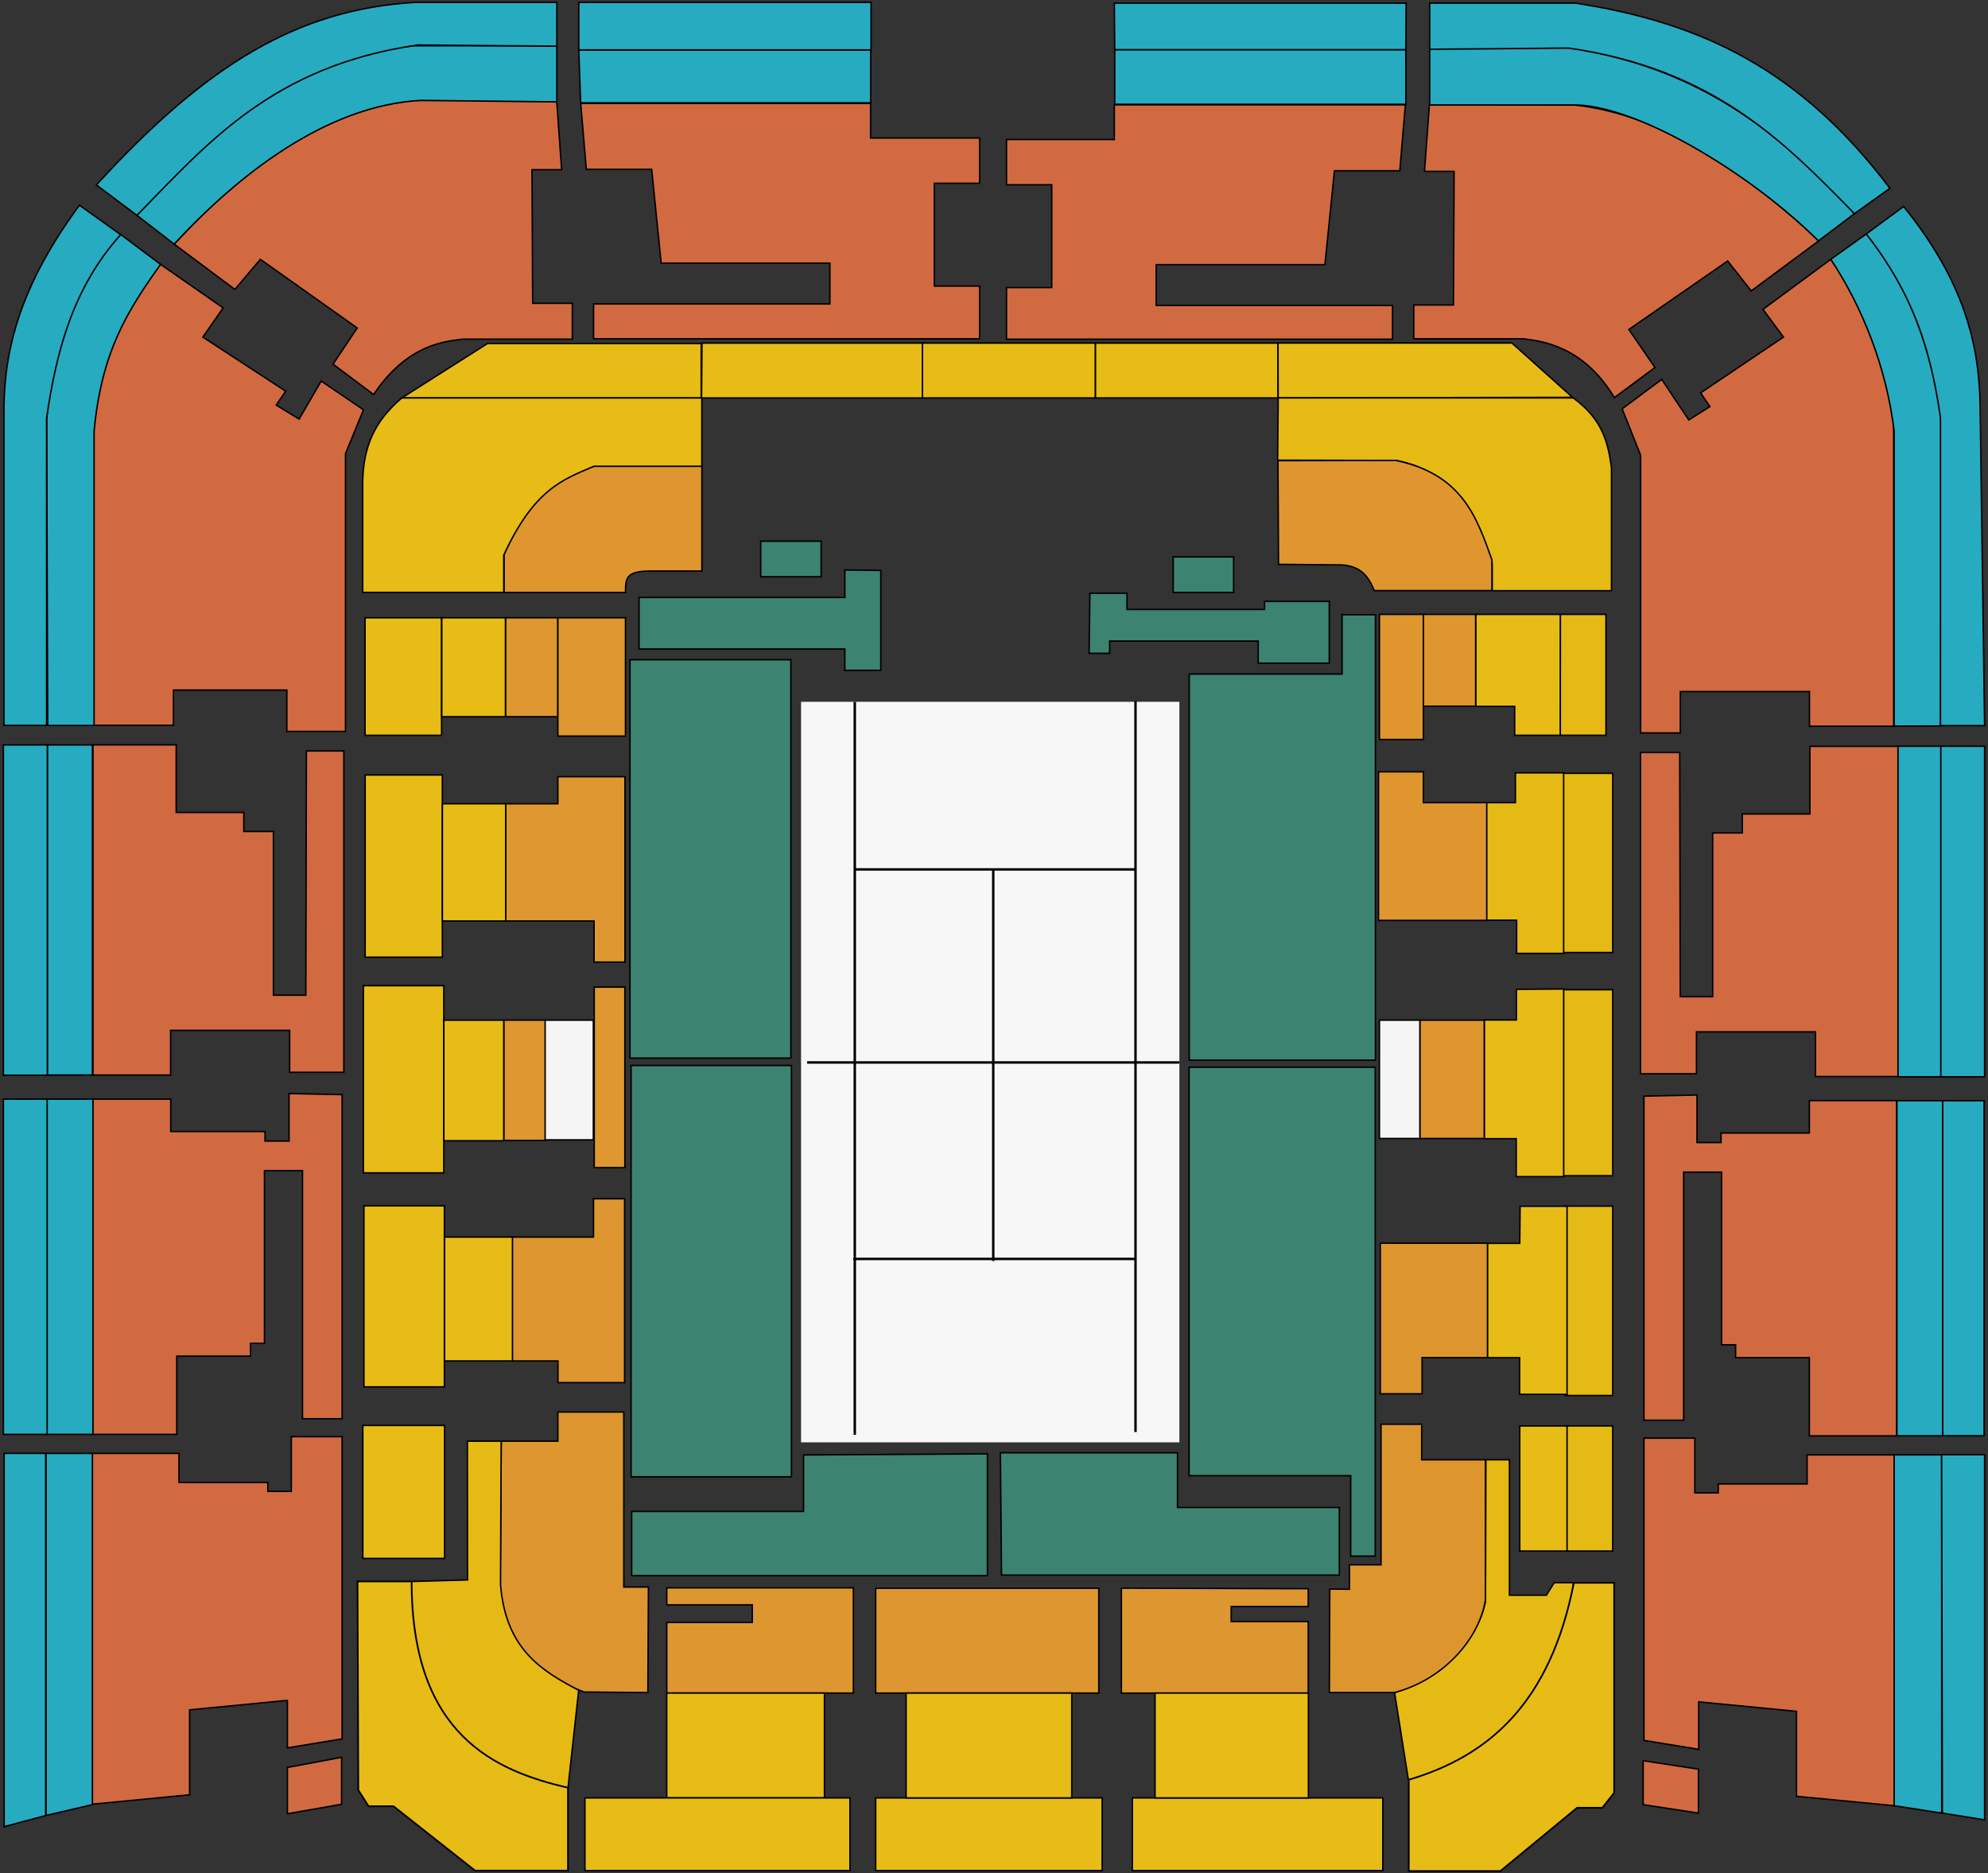 <svg xmlns="http://www.w3.org/2000/svg" width="588" height="554" viewBox="0 0 588 554" fill="none"><rect x="0" y="0" width="588" height="554" fill="#333333" stroke="none"/><path d="M348.831 426.537V207.542H236.935V426.537H348.831Z" fill="#F7F7F7"></path><path d="M335.851 207.339V423.49V207.339Z" fill="black"></path><path d="M335.851 207.339V423.49" stroke="black" stroke-width="0.723"></path><path d="M252.824 207.542V424.302V207.542Z" fill="black"></path><path d="M252.824 207.542V424.302" stroke="black" stroke-width="0.723"></path><path d="M335.628 372.297H252.377H335.628Z" fill="black"></path><path d="M335.628 372.297H252.377" stroke="black" stroke-width="0.723"></path><path d="M348.831 314.196H238.726H348.831Z" fill="black"></path><path d="M348.831 314.196H238.726" stroke="black" stroke-width="0.723"></path><path d="M335.851 257.111H252.824H335.851Z" fill="black"></path><path d="M335.851 257.111H252.824" stroke="black" stroke-width="0.723"></path><path d="M293.778 257.314V372.906V257.314Z" fill="black"></path><path d="M293.778 257.314V372.906" stroke="black" stroke-width="0.723"></path><path opacity="0.99" d="M412.5 500.686L416.602 526.583C442.5 519.186 462 501.686 465.389 468.039H459.697L457.374 471.756H446.455V431.682H439.485L439.369 473.499C436.882 486.706 424.786 494.216 412.5 500.686Z" fill="#E7BC16" stroke="black" stroke-width="0.434"></path><path opacity="0.99" d="M420 301.686H408V336.686H420V301.686Z" fill="#F7F7F7" stroke="black" stroke-width="0.434"></path><path opacity="0.99" d="M175.5 301.686H161.072V337.088H175.5V301.686Z" fill="#F7F7F7" stroke="black" stroke-width="0.434"></path><path opacity="0.99" d="M197.212 469.566V474.59H222.51V479.782H197.212V500.686H252.408V469.566H197.212Z" fill="#DF9731" stroke="black" stroke-width="0.434"></path><path opacity="0.99" d="M325 469.686H259V500.686H325V469.686Z" fill="#DF9731" stroke="black" stroke-width="0.434"></path><path opacity="0.99" d="M386.948 469.822V475.079H364.158V479.534H386.948V500.705H331.675V469.657L386.948 469.822Z" fill="#DF9731" stroke="black" stroke-width="0.434"></path><path opacity="0.99" d="M393.307 469.917L393.19 500.541H412.41C426.395 496.939 437.382 485.209 439.351 473.186V431.686H420.5V421.186H408.468V462.758H399.118V469.986L393.307 469.917Z" fill="#DF962F" stroke="black" stroke-width="0.434"></path><path opacity="0.99" d="M408.251 367.644H440V401.484H420.624V412.186H408.251V367.644Z" fill="#DF962F" stroke="black" stroke-width="0.434"></path><path opacity="0.99" d="M184.5 417.583V469.329H191.791L191.626 500.541L172.735 500.376C163 496.686 147.93 488.186 147.93 468.672L148.258 426.186H165V417.583H184.5Z" fill="#DF9731" stroke="black" stroke-width="0.434"></path><path opacity="0.99" d="M175.542 354.502V365.837H151.394V402.47H165.029V408.876H184.741V354.502H175.542Z" fill="#DF9731" stroke="black" stroke-width="0.434"></path><path d="M184.821 291.914H175.754V345.302H184.821V291.914Z" fill="#DF9731" stroke="black" stroke-width="0.434"></path><path d="M161.236 301.673L149 301.673V337.253L161.236 337.253V301.673Z" fill="#DF9731" stroke="black" stroke-width="0.434"></path><path d="M149.5 237.686V272.365H175.706V284.521H184.851V229.686H165V237.686H149.5Z" fill="#DF9731" stroke="black" stroke-width="0.434"></path><path d="M207.607 137.825V168.873H194.419C185.5 168.686 185 170.186 185 175.21H149.08V163.945C156.833 146.215 166.231 140.391 175.718 137.825H207.607Z" fill="#DF962F" stroke="black" stroke-width="0.434"></path><path d="M165 182.686H149.5V211.951H165V182.686Z" fill="#DF9731" stroke="black" stroke-width="0.434"></path><path d="M185 182.686H165V217.686H185V182.686Z" fill="#DF9731" stroke="black" stroke-width="0.434"></path><path opacity="0.99" d="M148.235 426.186H138.245L138.285 467.226L121.674 467.691C116.5 514.186 148.235 527.186 168 528.686L171.158 499.867C160.202 494.065 149.593 487.771 148.042 468.62L148.235 426.186Z" fill="#E7BC16" stroke="black" stroke-width="0.434"></path><path d="M27.34 220.285H14V317.923H27.34V220.285Z" fill="#27ABC1" stroke="black" stroke-width="0.434"></path><path d="M14 220.281H1V317.967H14V220.281Z" fill="#27ABC1" stroke="black" stroke-width="0.434"></path><path d="M27.166 429.802H52.944V438.395H79.219V441.039H86.159V424.845H101.196V514.243L85.002 516.887V502.841L56.084 505.651V530.768L27 533.577L27.166 429.802Z" fill="#D26A41" stroke="black" stroke-width="0.434"></path><path d="M101.031 519.686V533.567L85.002 536.376V522.686L101.031 519.686Z" fill="#D26A41" stroke="black" stroke-width="0.434"></path><path d="M101.197 323.713V419.557H89.464V346.187H78.227V397.248H74.096V401.049H52.283V424.184H26.67V325.035H50.5V334.62H78.392V337.429H85.498V323.383L101.197 323.713Z" fill="#D26A41" stroke="black" stroke-width="0.434"></path><path d="M101.692 222.086V317.103H85.663V304.71H50.466V317.929H27.5V220.268H52.118V240.263H72.113V245.882H80.871V294.299H90.455L90.621 222.086H101.692Z" fill="#D26A41" stroke="black" stroke-width="0.434"></path><path d="M107.5 121.186L102.188 134.175V216.302H84.837V204.074H51.292V214.485H27.331V127.565C29 105.186 37 91.045 47.5 78.186L65.999 91.045L60 99.686L84.5 115.686L81.697 119.798L88.472 123.929L95 112.686L107.5 121.186Z" fill="#D26A41" stroke="black" stroke-width="0.434"></path><path d="M51.5 72.186L69.469 85.592L77 76.686L105.658 96.994L98.5 107.686L110.5 116.686C120.5 101.686 131.808 100.955 136.89 100.299H169.278V89.686H157.546L157.354 50.186H166.112L164.651 29.686H122.5C102.982 29.686 81.5 40.186 51.5 72.186Z" fill="#D26A41" stroke="black" stroke-width="0.434"></path><path d="M171.757 30.565H257.5V40.81H289.744V54.195H276.359V84.6H289.744V100.186H175.558V89.888H245.457V77.825H195.553L192.743 50.064H173.41L171.757 30.565Z" fill="#D26A41" stroke="black" stroke-width="0.434"></path><path d="M415.68 31.006H329.586V41.251H297.693V54.636H311.078L311.078 85.042H297.693L297.693 100.316H411.879L411.879 90.33H341.979V78.266H391.884L394.693 50.505H414.027L415.68 31.006Z" fill="#D26A41" stroke="black" stroke-width="0.434"></path><path d="M538 71.186L517.968 86.033L511 77.186L481.779 97.435L489.5 108.686L477.482 117.595C468.176 102.037 455.582 100.842 450.5 100.186H418.158L418.158 90.186H429.891L430.084 50.686H421.326L422.785 30.841L465.419 31.006C484.84 33.07 508.034 43.199 538 71.186Z" fill="#D26A41" stroke="black" stroke-width="0.434"></path><path d="M479.795 120.901L485.249 134.616V216.744H497V204.516H535.193V214.767H560.106V128.006C560.106 108.686 551.001 89.907 541.5 76.686L521.438 91.487L527.5 99.686L503 116.186L505.739 120.24L499.5 124.186L491.5 112.186L479.795 120.901Z" fill="#D26A41" stroke="black" stroke-width="0.434"></path><path d="M485.23 222.527V317.544H501.774V305.151H536.971V318.371H561.593V220.709H535.319V240.704H515.324V246.323H506.566V294.74H496.982L496.816 222.527H485.23Z" fill="#D26A41" stroke="black" stroke-width="0.434"></path><path d="M486.24 324.154V419.998H497.973V346.628H509.21V397.689H513.341V401.49H535.153V424.624H561V325.476H535.153V335.061H509.044V337.87H501.939V323.824L486.24 324.154Z" fill="#D26A41" stroke="black" stroke-width="0.434"></path><path d="M560.271 430.243H534.492V438.836H508.218V441.48H501.278V425.285H486.24V514.684L502.434 517.328V503.282L531.353 506.091V531.209L560.436 534.018L560.271 430.243Z" fill="#D26A41" stroke="black" stroke-width="0.434"></path><path d="M486 520.686L502.351 523.186V536.186L486 533.686V520.686Z" fill="#D26A41" stroke="black" stroke-width="0.434"></path><path d="M27.331 429.802V533.686L13.616 536.882V429.802L27.331 429.802Z" fill="#27ABC1" stroke="black" stroke-width="0.434"></path><path d="M13.5 429.788H1.222V540.186L13.5 536.914V429.788Z" fill="#27ABC1" stroke="black" stroke-width="0.434"></path><path d="M27.496 325.029H13.616V424.186H27.496V325.029Z" fill="#27ABC1" stroke="black" stroke-width="0.434"></path><path d="M13.946 325.035H1V424.186H13.946V325.035Z" fill="#27ABC1" stroke="black" stroke-width="0.434"></path><path d="M47.5 78.186C37.5 92.186 30 104.186 27.827 127.565V214.542H14.111L13.781 123.929C16 101.186 23.26 83.624 35.5 69.186L47.5 78.186Z" fill="#27ABC1" stroke="black" stroke-width="0.434"></path><path d="M35.708 69.398L23.5 60.686C6.5 83.686 1.35 102.481 1.171 120.459L1.171 214.519H13.792L13.792 123.599C16.707 103.47 21.826 84.701 35.708 69.398Z" fill="#27ABC1" stroke="black" stroke-width="0.434"></path><path d="M40.5 63.686L51.5 72.186C70.5 51.686 96.5 31.186 124.5 29.686L164.702 30.131V13.539L122 13.539C94 17.186 70.994 29.355 40.5 63.686Z" fill="#27ABC1" stroke="black" stroke-width="0.434"></path><path d="M164.702 13.656V0.686H123C88 2.686 61 19.186 28.5 54.686L40.5 63.686C61.49 42.267 80.688 19.52 123.571 13.306L164.702 13.656Z" fill="#27ABC1" stroke="black" stroke-width="0.434"></path><path d="M257.527 14.764H171.179L171.742 30.422H257.527V14.764Z" fill="#27ABC1" stroke="black" stroke-width="0.434"></path><path d="M257.644 0.686H171.177V14.764H257.644V0.686Z" fill="#27ABC1" stroke="black" stroke-width="0.434"></path><path d="M561.387 220.686H574.348V318.435H561.387V220.686Z" fill="#27ABC1" stroke="black" stroke-width="0.434"></path><path d="M574.039 220.686H587V318.433H574.039V220.686Z" fill="#27ABC1" stroke="black" stroke-width="0.434"></path><path d="M560.23 430.225V533.997L574.308 536.186V430.225H560.23Z" fill="#27ABC1" stroke="black" stroke-width="0.434"></path><path d="M574.277 430.186H587V538.186L574.5 536.186L574.277 430.186Z" fill="#27ABC1" stroke="black" stroke-width="0.434"></path><path d="M561.056 325.5L574.602 325.5V424.606L561.056 424.606V325.5Z" fill="#27ABC1" stroke="black" stroke-width="0.434"></path><path d="M574.607 325.503H586.852V424.591H574.607V325.503Z" fill="#27ABC1" stroke="black" stroke-width="0.434"></path><path d="M541.5 76.686C550.818 90.734 558 108.686 560.23 127.492V214.743L574 214.686L574.276 123.857C570.848 101.929 564.24 83.624 552 69.186L541.5 76.686Z" fill="#27ABC1" stroke="black" stroke-width="0.434"></path><path d="M552 69.186L563.039 61.063C581.162 83.417 585.498 102.409 585.678 120.387L587 214.578H573.945V123.526C571.031 103.397 566 87.186 552 69.186Z" fill="#27ABC1" stroke="black" stroke-width="0.434"></path><path d="M548.5 63.186L537.837 71.246C518.895 52.326 485.852 31.781 466.443 31.05H422.859V14.458L463.756 13.991C490.569 18.346 518.006 28.855 548.5 63.186Z" fill="#27ABC1" stroke="black" stroke-width="0.434"></path><path d="M422.859 14.575V0.927H466C503.5 6.686 532.5 20.686 559 55.686L548.5 63.186C527.51 41.767 506.874 20.44 463.99 14.225L422.859 14.575Z" fill="#27ABC1" stroke="black" stroke-width="0.434"></path><path d="M329.703 14.686H415.82V30.845H329.703V14.686Z" fill="#27ABC1" stroke="black" stroke-width="0.434"></path><path d="M329.587 0.933H415.905L415.826 14.686H329.704L329.587 0.933Z" fill="#27ABC1" stroke="black" stroke-width="0.434"></path><path d="M207.399 101.582H144.185L118.836 117.686H207.399V101.582Z" fill="#E7BC16" stroke="black" stroke-width="0.434"></path><path d="M273.185 101.465H207.633L207.5 117.686H273.051L273.185 101.465Z" fill="#E7BC16" stroke="black" stroke-width="0.434"></path><path d="M324 101.463H272.834V117.686H324V101.463Z" fill="#E7BC16" stroke="black" stroke-width="0.434"></path><path d="M377.997 101.465H324.013V117.686H377.997V101.465Z" fill="#E7BC16" stroke="black" stroke-width="0.434"></path><path d="M377.997 101.432H447.17L465.116 117.507L378.045 117.672L377.997 101.432Z" fill="#E7BC16" stroke="black" stroke-width="0.434"></path><path opacity="0.99" d="M477 421.686H463L463 458.686H477L477 421.686Z" fill="#E7BC16" stroke="black" stroke-width="0.434"></path><path opacity="0.99" d="M477 356.686H463V412.686H477V356.686Z" fill="#E7BC16" stroke="black" stroke-width="0.434"></path><path opacity="0.99" d="M477 292.686L462 292.686V347.686H477V292.686Z" fill="#E7BC16" stroke="black" stroke-width="0.434"></path><path opacity="0.99" d="M477 228.686L462 228.686V281.686H477V228.686Z" fill="#E7BC16" stroke="black" stroke-width="0.434"></path><path opacity="0.99" d="M475 181.686H461.5V217.445H475V181.686Z" fill="#E7BC16" stroke="black" stroke-width="0.434"></path><path d="M130.611 182.686H107.972L107.972 217.459H130.611L130.611 182.686Z" fill="#E7BC16" stroke="black" stroke-width="0.434"></path><path d="M130.839 229.186H108V283.063H130.839V229.186Z" fill="#E7BC16" stroke="black" stroke-width="0.434"></path><path d="M131.272 291.49H107.476V346.848H131.272V291.49Z" fill="#E7BC16" stroke="black" stroke-width="0.434"></path><path d="M131.437 356.597H107.641V410.137H131.437V356.597Z" fill="#E7BC16" stroke="black" stroke-width="0.434"></path><path d="M131.5 421.54H107.311V460.869H131.5V421.54Z" fill="#E7BC16" stroke="black" stroke-width="0.434"></path><path opacity="0.99" d="M462.484 228.547V281.946H448.579V272.131H438.997V237.364H448.228V228.547L462.484 228.547Z" fill="#E7BC16" stroke="black" stroke-width="0.434"></path><path opacity="0.99" d="M476.636 174.686V138.34C475.649 131.232 474.235 124.156 465.302 117.658H378.059L377.894 136.092L413.085 136.175C428.847 139.361 436.028 150.788 441.348 166.734V174.686H476.636Z" fill="#E7BC16" stroke="black" stroke-width="0.434"></path><path d="M207.581 117.686V137.886H175.689C166.6 141.797 158.088 144.465 149 164.16V175.186H107.276V142.182C107.546 132.195 110.657 124.595 118.844 117.686H207.581Z" fill="#E7BC16" stroke="black" stroke-width="0.434"></path><path d="M149.5 182.686H130.659V211.954H149.5V182.686Z" fill="#E7BC16" stroke="black" stroke-width="0.434"></path><path d="M149.58 237.686H130.84L130.84 272.365H149.58L149.58 237.686Z" fill="#E7BC16" stroke="black" stroke-width="0.434"></path><path d="M148.996 301.686H131.282L131.282 337.35H148.996L148.996 301.686Z" fill="#E7BC16" stroke="black" stroke-width="0.434"></path><path d="M151.579 365.83H131.5V402.469H151.579V365.83Z" fill="#E7BC16" stroke="black" stroke-width="0.434"></path><path d="M436.5 181.686H461.505L461.484 217.446H448L447.998 208.898H436.5V181.686Z" fill="#E7BC16" stroke="black" stroke-width="0.434"></path><path d="M462.5 292.468V347.966L448.462 347.961V336.747H439V301.64H448.5V292.579L462.5 292.468Z" fill="#E7BC16" stroke="black" stroke-width="0.434"></path><path d="M463.5 356.728V412.347H449.462L449.462 401.495H439.997L439.999 367.686H449.5L449.615 356.728H463.5Z" fill="#E7BC16" stroke="black" stroke-width="0.434"></path><path d="M463.5 421.686H449.5V458.686H463.5V421.686Z" fill="#E7BC16" stroke="black" stroke-width="0.434"></path><path d="M260.513 168.677V198.24L249.88 198.24V191.93L189 191.93V176.686L249.88 176.686V168.56L260.513 168.677Z" fill="#3D8371" stroke="black" stroke-width="0.434"></path><path d="M364.878 164.686H347V175.202H364.878V164.686Z" fill="#3D8371" stroke="black" stroke-width="0.434"></path><path d="M242.878 160.044H225V170.56H242.878V160.044Z" fill="#3D8371" stroke="black" stroke-width="0.434"></path><path d="M322.364 175.443H333.347V180.234H374.01V177.846H393.173V196.125H372.141V189.582H328.206V193.204H322.13L322.364 175.443Z" fill="#3D8371" stroke="black" stroke-width="0.434"></path><path d="M233.915 195.1H186.324V312.921H233.915V195.1Z" fill="#3D8371" stroke="black" stroke-width="0.434"></path><path d="M234.081 315.086H186.655V436.734H234.081V315.086Z" fill="#3D8371" stroke="black" stroke-width="0.434"></path><path d="M292.057 429.942V465.966H186.829V446.962H237.665V430.272L292.057 429.942Z" fill="#3D8371" stroke="black" stroke-width="0.434"></path><path d="M295.892 429.611H348.275V445.805H396.146V465.8H296.222L295.892 429.611Z" fill="#3D8371" stroke="black" stroke-width="0.434"></path><path d="M406.757 315.608V460.186H399.5V436.403H351.694V315.608H406.757Z" fill="#3D8371" stroke="black" stroke-width="0.434"></path><path d="M406.815 181.788V313.524H351.748V199.339H396.94V181.788H406.815Z" fill="#3D8371" stroke="black" stroke-width="0.434"></path><path d="M421 181.686H408V218.686H421V181.686Z" fill="#DF962F" stroke="black" stroke-width="0.434"></path><path d="M436.457 181.686H421V208.858H436.457V181.686Z" fill="#DF962F" stroke="black" stroke-width="0.434"></path><path d="M406.468 174.66H441.275V165.571C436.776 152.935 432.45 140.201 412.796 136.157L377.985 136.24L378.151 166.893L396.808 167.059C402.78 167.408 404.874 170.836 406.468 174.66Z" fill="#DF962F" stroke="black" stroke-width="0.434"></path><path d="M439 301.686H420V336.686H439V301.686Z" fill="#DF962F" stroke="black" stroke-width="0.434"></path><path d="M407.728 228.245H420.997V237.359H439.744V272.186H407.728V228.245Z" fill="#DF962F" stroke="black" stroke-width="0.434"></path><path d="M243.856 500.686H197.2L197.2 531.686H243.856L243.856 500.686Z" fill="#E7BC16" stroke="black" stroke-width="0.434"></path><path d="M251.403 531.686H173V553.186H251.403V531.686Z" fill="#E7BC16" stroke="black" stroke-width="0.434"></path><path d="M326 531.686H259V553.186H326V531.686Z" fill="#E7BC16" stroke="black" stroke-width="0.434"></path><path d="M409 531.686H334.915V553.186H409V531.686Z" fill="#E7BC16" stroke="black" stroke-width="0.434"></path><path d="M317 500.686H268V531.686H317V500.686Z" fill="#E7BC16" stroke="black" stroke-width="0.434"></path><path d="M387 500.686H341.631V531.686H387V500.686Z" fill="#E7BC16" stroke="black" stroke-width="0.434"></path><path d="M105.742 467.665H121.75C121.75 513.186 146.5 523.686 168 528.686V553.186H140.5L116.375 534.151H109.014L105.976 529.36L105.742 467.665Z" fill="#E7BC16" stroke="black" stroke-width="0.506"></path><path d="M416.673 526.322V553.314H443.782L466.45 534.619H473.929L477.434 530.178V468.076H465.5C458.497 503.88 440.119 519.371 416.673 526.322Z" fill="#E7BC16" stroke="black" stroke-width="0.506"></path></svg>